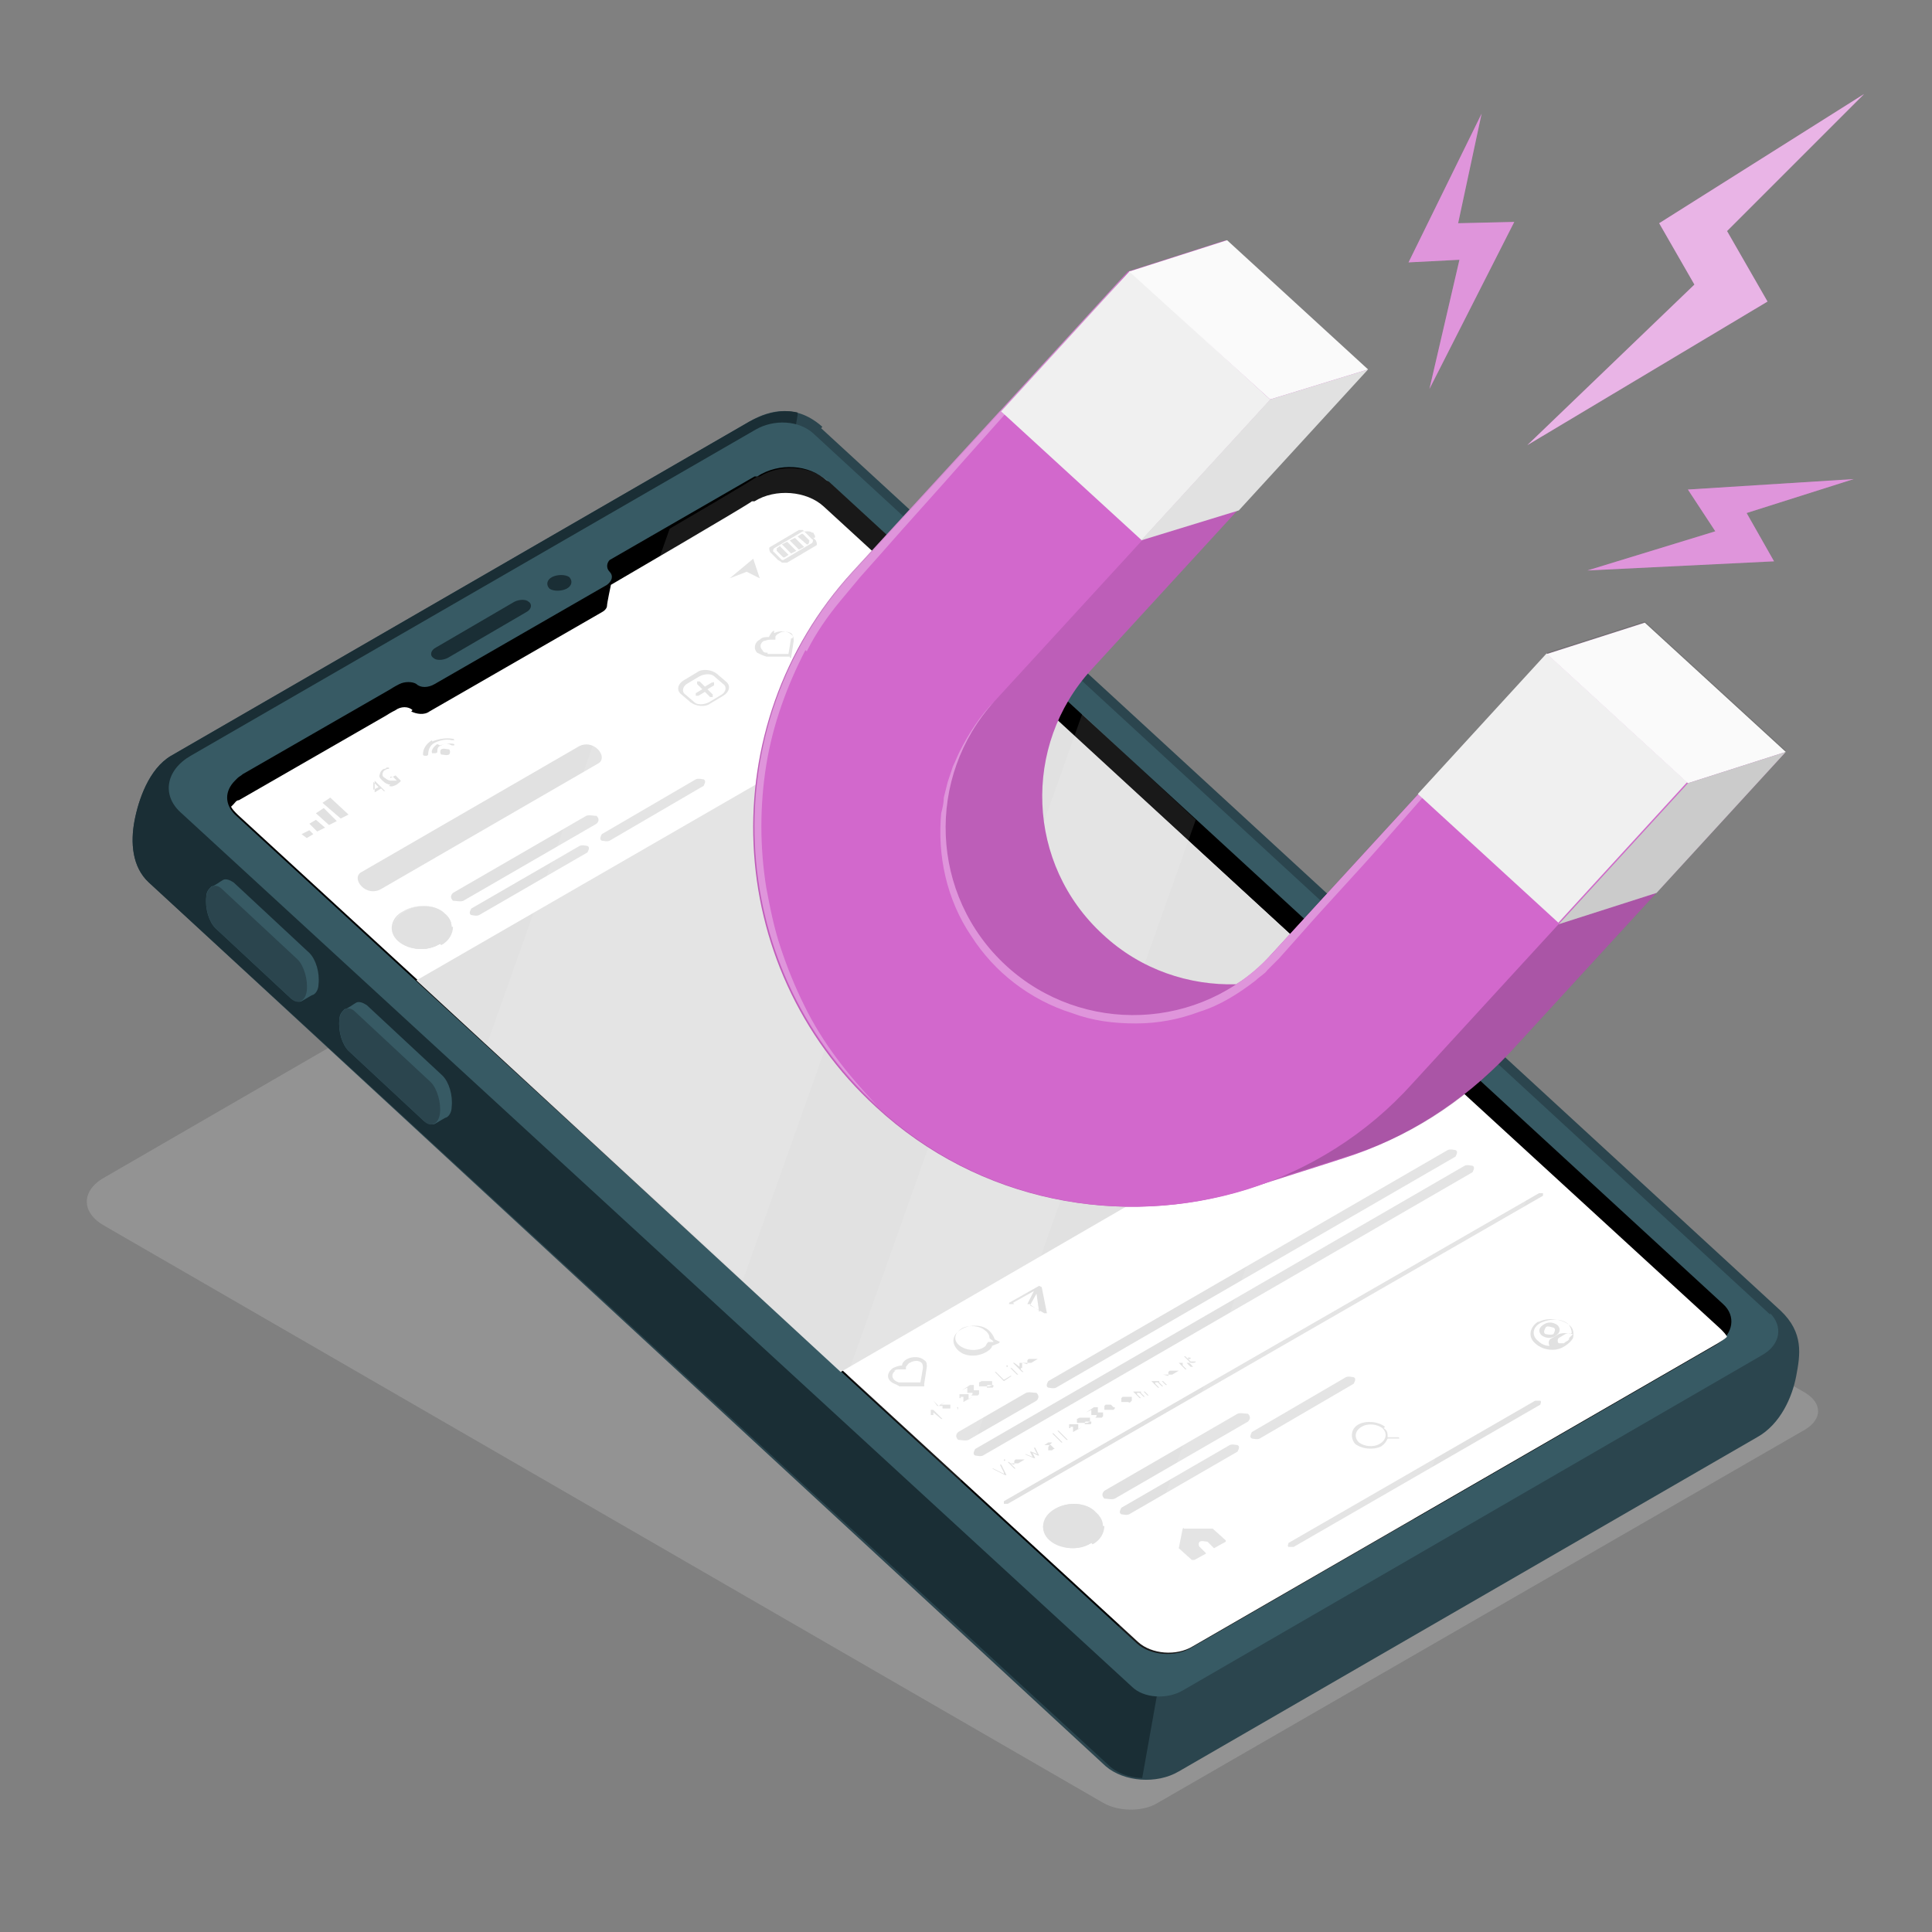 <?xml version="1.0" encoding="UTF-8"?>
<svg id="Layer_1" data-name="Layer 1" xmlns="http://www.w3.org/2000/svg" version="1.1" viewBox="0 0 148 148">
  <rect x="0" y="0" width="148" height="148" fill="#808080" stroke="none"/>
  <defs>
    <style>
      .cls-1, .cls-2, .cls-3, .cls-4, .cls-5, .cls-6, .cls-7, .cls-8, .cls-9, .cls-10, .cls-11, .cls-12 {
        stroke-width: 0px;
      }

      .cls-1, .cls-7 {
        fill: #000;
      }

      .cls-2 {
        fill: #2b454e;
      }

      .cls-3, .cls-5 {
        fill: #e1e1e1;
      }

      .cls-13 {
        opacity: .5;
      }

      .cls-4, .cls-14 {
        opacity: .3;
      }

      .cls-4, .cls-10 {
        fill: #fff;
      }

      .cls-5 {
        opacity: .2;
      }

      .cls-6 {
        fill: #f0f0f0;
      }

      .cls-7, .cls-15 {
        opacity: .1;
      }

      .cls-8 {
        fill: #d268cc;
      }

      .cls-9 {
        fill: #375a64;
      }

      .cls-11 {
        fill: #fafafa;
      }

      .cls-12 {
        fill: #1a2e35;
      }
    </style>
  </defs>
  <path id="Shadow" class="cls-5" d="M138.3,106.7L61.2,62.2c-1.3-.8-3.5-.8-4.8,0l-48.4,28c-1.8,1-1.8,2.7,0,3.7l76.5,44.2c1.2.7,3.1.7,4.2,0l49.6-28.6c1.3-.8,1.3-2,0-2.8Z"/>
  <g id="Mobile">
    <g id="Mobile-2" data-name="Mobile">
      <g>
        <path class="cls-2" d="M62.9,32.8l73.5,67.6c1.8,1.7,1.5,3.4,1.2,5-.3,1.6-1.2,3.7-3,4.7l-44.3,25.6c-1.7,1-4.2.8-5.6-.4L11.4,67.6c-1.3-1.2-1.4-3.1-1.1-4.7.3-1.6,1.1-4,2.8-5l44.3-25.6c1.7-1,3.7-1.3,5.6.4Z"/>
        <path class="cls-12" d="M60.5,34.8L15,61.1l73.8,67.8-1.3,7.3c-1,0-2-.4-2.6-1L11.4,67.6c-1.3-1.2-1.4-3.1-1.1-4.7.3-1.6,1.1-4,2.8-5l44.3-25.6c1.1-.6,2.4-1,3.7-.7,0,0,0,.2,0,.2l-.5,2.9Z"/>
      </g>
      <path class="cls-9" d="M135.6,100.7L62.3,33.2c-1.1-1-3-1.1-4.4-.3L14.6,57.9c-1.9,1.1-2.2,3-.8,4.3l72.9,67c.9.9,2.7,1,3.9.3l44.4-25.7c1.4-.8,1.6-2.2.6-3.2Z"/>
      <g>
        <g>
          <path class="cls-9" d="M33.9,82.4c.5.5.8,1.5.7,2.4,0,.4-.2.7-.4.8-.1,0-.7.4-.9.5-.2.1-.5,0-.8-.2l-5.8-5.4c-.5-.5-.8-1.5-.7-2.4,0-.4.2-.6.4-.8.2,0,.7-.4.9-.5.2-.1.5,0,.8.2l5.8,5.4Z"/>
          <path class="cls-2" d="M33,82.9l-5.8-5.4c-.5-.5-1.1-.2-1.2.6-.1.8.2,1.9.7,2.4l5.8,5.4c.5.5,1.1.2,1.2-.6.1-.8-.2-1.9-.7-2.4Z"/>
        </g>
        <g>
          <path class="cls-9" d="M23.7,73c.5.5.8,1.5.7,2.4,0,.4-.2.7-.4.8-.1,0-.7.4-.9.5-.2.1-.5,0-.8-.2l-5.8-5.4c-.5-.5-.8-1.5-.7-2.4,0-.4.2-.6.4-.8.2,0,.7-.4.9-.5.2-.1.5,0,.8.2l5.8,5.4Z"/>
          <path class="cls-2" d="M22.8,73.5l-5.8-5.4c-.5-.5-1.1-.2-1.2.6-.1.8.2,1.9.7,2.4l5.8,5.4c.5.5,1.1.2,1.2-.6.1-.8-.2-1.9-.7-2.4Z"/>
        </g>
      </g>
      <g>
        <path class="cls-1" d="M63.5,36.9l68.5,63c1,.9.8,2.3-.5,3.1l-40.2,23.2c-1.3.8-3.2.6-4.2-.3L18,62.4c-.8-.8-.8-1.8,0-2.6,0,0,.1-.1.2-.2.1-.1.3-.2.4-.3l11.3-6.5s.3-.2.7-.4c.4-.2,1-.2,1.3,0,.3.3.9.3,1.4,0l13.2-7.6c.4-.3.5-.7.2-1-.3-.3-.2-.7,0-.9,0,0,0,0,0,0l11.1-6.4h.2c1.7-1.1,4-.9,5.3.3Z"/>
        <path class="cls-10" d="M31.6,54.4c-.3-.3-.9-.3-1.3,0-.4.2-.7.4-.7.4l-11.3,6.5c-.2,0-.3.2-.4.3,0,0-.1.1-.2.2,0,0,0,0,0,0,.1.2.3.4.5.6l69,63.4c1,.9,2.9,1.1,4.2.3l40.2-23.2c.3-.2.5-.3.7-.5-.1-.2-.3-.4-.5-.6L63.1,38.8c-1.3-1.2-3.7-1.4-5.3-.4h-.2c0,.1-10.8,6.4-10.8,6.4,0,0-.3,1.4-.3,1.6,0,.2-.2.4-.4.5l-13.2,7.6c-.4.3-1,.2-1.4,0Z"/>
        <g>
          <path class="cls-12" d="M33.4,49.6l6-3.5c.4-.2.9-.2,1.1,0,.3.2.2.6-.2.8l-6,3.5c-.4.2-.9.2-1.1,0-.3-.2-.2-.6.2-.8Z"/>
          <path class="cls-12" d="M42.3,44.2c.4-.2,1-.2,1.3,0,.3.3.2.7-.2.9s-1,.2-1.3,0c-.3-.3-.2-.7.2-.9Z"/>
        </g>
      </g>
    </g>
    <g id="Feed">
      <g>
        <g>
          <path class="cls-3" d="M29.4,60.6s0,0,0,0l-.2-.2-.5.3s0,0,0,0h0c0,0,0,0,0,0,0,0,0,0,0,0v-.9s0,0,0,0c0,0,0,0,0,0h0c0,0,0,0,0,0,0,0,0,0,0,0l.6.6h.1c0,0,0,0,0,0,0,0,0,0,0,0h0c0,0,0,0,0,0,0,0,0,0,0,0h-.1c0,0,.2.2.2.2,0,0,0,0,0,0,0,0,0,0,0,0h0c0,0,0,0,0,0ZM29,60.3l-.4-.4v.6s.4-.2.4-.2Z"/>
          <path class="cls-3" d="M29.9,60.1c-.2,0-.4-.1-.6-.3-.2-.2-.3-.3-.2-.5,0-.1.1-.3.3-.4,0,0,.2,0,.2-.1,0,0,.2,0,.2,0,0,0,0,0,0,0,0,0,0,0,0,0h0c0,.1,0,.1,0,.1,0,0,0,0,0,0-.1,0-.2,0-.3.1-.1,0-.2.2-.2.3,0,.1,0,.2.2.3.1.1.3.2.4.2.1,0,.3,0,.4,0,0,0,0,0,.1,0,0,0,0,0,0,0l-.3-.3h-.2c0,.1,0,.1,0,.1,0,0,0,0,0,0h0c0,0,0,0,0,0,0,0,0,0,0,0l.4-.2s0,0,0,0c0,0,0,0,0,0l.4.4s0,0,0,0c0,0,0,0,0,0,0,.1-.2.2-.3.3-.2.1-.4.2-.6.1Z"/>
        </g>
        <g>
          <path class="cls-3" d="M34.4,57.4c.1.1.1.3,0,.4-.2.1-.4,0-.6,0-.1-.1-.1-.3,0-.4.2-.1.4,0,.6,0Z"/>
          <path class="cls-3" d="M33.5,57c-.3.2-.5.5-.4.7,0,0,0,0,.2,0h0c0,0,.2,0,.2-.1,0-.2,0-.4.3-.5.2-.1.5-.2.8,0,0,0,.2,0,.2,0h0c0,0,0-.1,0-.1-.3-.1-.8,0-1.1.1Z"/>
          <path class="cls-3" d="M33.1,56.7c-.5.3-.7.7-.7,1.1,0,0,0,.1.2.1h0c0,0,.2,0,.2-.1,0-.3.1-.7.5-.9.4-.2.9-.3,1.3-.2,0,0,.2,0,.2,0h0c0,0,0-.1-.1-.1-.5-.1-1.1,0-1.6.2Z"/>
        </g>
        <g>
          <polygon class="cls-3" points="23.5 64.2 23.1 63.9 23.7 63.6 24 63.9 23.5 64.2"/>
          <polygon class="cls-3" points="24.3 63.7 23.7 63.1 24.2 62.8 24.9 63.4 24.3 63.7"/>
          <polygon class="cls-3" points="25.2 63.2 24.2 62.3 24.8 61.9 25.8 62.9 25.2 63.2"/>
          <polygon class="cls-3" points="26.1 62.7 24.7 61.5 25.3 61.1 26.7 62.4 26.1 62.7"/>
        </g>
        <g>
          <path class="cls-3" d="M61.5,40.6c-.1,0-.2,0-.3,0l-2.2,1.3c-.1,0-.1.2,0,.4l.6.6c0,0,.2.1.3.2,0,0,.1,0,.2,0,0,0,.1,0,.2,0l2.2-1.3c.1,0,.1-.2,0-.4l-.6-.6c0,0-.2-.1-.3-.1ZM60,42.9s0,0-.1,0l-.6-.6c-.1,0-.1-.2,0-.3l2.2-1.3s0,0,0,0c0,0,0,0,0,0,0,0,0,0,.1,0l.6.6c.1,0,.1.2,0,.3l-2.2,1.3s0,0-.1,0Z"/>
          <g>
            <path class="cls-3" d="M59.7,41.8l.7.7-.3.2s0,0-.1,0l-.5-.5c0,0,0-.2,0-.2l.3-.2Z"/>
            <polygon class="cls-3" points="59.9 41.7 60.3 41.5 61 42.2 60.6 42.4 59.9 41.7"/>
            <polygon class="cls-3" points="60.5 41.4 60.9 41.2 61.6 41.9 61.2 42.1 60.5 41.4"/>
            <path class="cls-3" d="M61.5,40.9l.5.5c0,0,0,.2-.1.3h-.1c0,0-.7-.6-.7-.6l.3-.2s.1,0,.1,0Z"/>
          </g>
          <path class="cls-3" d="M61.9,40.7c0,0,.2,0,.3.1h.1c.1.2.2.3.1.4h-.1c0,0-.6-.5-.6-.5,0,0,0,0,.1,0Z"/>
        </g>
        <polygon class="cls-3" points="55.9 44.3 57.7 42.8 58.2 44.3 57.2 43.8 55.9 44.3"/>
      </g>
      <g>
        <path class="cls-3" d="M54.5,52.3l-.5.3-.4-.4s-.1,0-.2,0c0,0,0,.1,0,.2l.4.4-.5.3c0,0,0,.1,0,.2,0,0,.1,0,.2,0l.5-.3.4.4s.1,0,.2,0c0,0,0-.1,0-.2l-.4-.4.5-.3c0,0,0-.1,0-.2s-.1,0-.2,0ZM53.4,51.5l-1,.6c-.5.3-.6.8-.2,1.1l.7.6c.4.3,1.1.4,1.5.1l1-.6c.5-.3.6-.8.2-1.1l-.7-.6c-.4-.3-1.1-.4-1.5-.1ZM55.4,52.4c.3.2.2.6-.1.8l-1,.6c-.4.2-.9.2-1.1,0l-.7-.6c-.3-.2-.2-.6.1-.8l1-.6c.4-.2.9-.2,1.1,0l.7.6Z"/>
        <path class="cls-3" d="M59.3,48.3c-.2.1-.3.3-.4.5,0,0,0,0,0,0,0,0,0,0,0,0-.3,0-.5,0-.7.2-.4.2-.5.7-.2,1,.2.1.4.2.7.3h1.8c0,.1,0,.1.1.1s0,0,0,0l.2-1.3c0-.2,0-.4-.2-.5-.3-.3-.9-.3-1.3-.1ZM60.6,48.9s0,0,0,0l-.2,1.2h-1.6c0-.1,0-.1,0-.1-.2,0-.3,0-.4-.2-.2-.2-.2-.5.1-.7.1,0,.3-.1.5-.1,0,0,.1,0,.2,0,0,0,.1,0,.2,0,0,0,0,0,0-.1,0,0,0,0,0-.1,0-.1.1-.2.3-.3.3-.2.7-.1.9,0,.1.1.2.2.1.4Z"/>
        <path class="cls-3" d="M65.6,45.6v.3c0,0-.2.1-.3.1h-.4c-.1,0-.2,0-.2.1v.5c0,0,.2,0,.2,0v-.2c0,0,.2-.1.3-.1h.4c.1,0,.2,0,.2-.1v-.5c0,0-.2,0-.2,0ZM64.3,45.2c-.7.4-.8,1.1-.3,1.6.3.2.6.4,1.1.4l.3.3s0,0,.1,0,0,0,0,0c0,0,0,0,0,0l.3-.3c.1,0,.3,0,.4-.2.7-.4.8-1.1.3-1.6s-1.5-.6-2.2-.2ZM66.1,46.9c-.1,0-.2.1-.4.1,0,0,0,0,0,0l-.2.2-.2-.2s0,0-.1,0c-.4,0-.7-.1-.9-.3-.4-.4-.3-1,.2-1.3.6-.3,1.4-.3,1.8.1.4.4.3,1-.2,1.3Z"/>
      </g>
      <g>
        <path class="cls-3" d="M92.7,117.1h-2c0-.1-.1,0-.1,0l-.3,1.5s0,0,0,0l1,.9s.1,0,.2,0l.9-.5-.5-.5c-.1-.1-.1-.3,0-.4.2-.1.4,0,.6,0l.5.5.9-.5c0,0,0,0,0-.1l-1-.9s0,0,0,0Z"/>
        <path class="cls-3" d="M106.1,109.3c-.5-.4-1.4-.5-2-.2s-.7,1-.3,1.5c.5.4,1.4.5,2,.2.3-.2.4-.4.5-.6h.8c0,0,.1,0,.1,0h0c0,0,0-.1-.1-.1h-.8c0-.3,0-.5-.3-.7ZM105.7,110.6c-.5.3-1.2.2-1.6-.1-.4-.4-.3-.9.2-1.2.5-.3,1.2-.2,1.6.1.4.4.3.9-.2,1.2Z"/>
        <path class="cls-3" d="M117.9,101.2c-.7.4-.9,1.2-.3,1.7.3.3.8.5,1.3.5h0s0,0,0,0c.4,0,.7-.1,1-.3.3-.2.5-.4.6-.6,0,0,0,0,0,0,0,0,0,0,0,0h0c0,0,0,0,0,0,.1-.4,0-.8-.3-1-.6-.5-1.7-.6-2.4-.2ZM120.2,102.5s0,0,0,0c0,0,0,0,0,.1,0,0,0,0,0,0,0,0,0,0-.1.1,0,0,0,0,0,0,0,0-.2.1-.3.2,0,0,0,0,0,0,0,0-.1,0-.2,0,0,0,0,0,0,0,0,0,0,0-.2,0,0,0,0,0,0,0,0,0,0,0,0,0-.1-.1-.1-.3,0-.4l.5-.3c.2-.1.5,0,.6,0,0,0,0,0,0,0ZM120.3,102.2c-.3-.1-.6-.1-.9,0l-.5.3c-.3.1-.3.4-.2.6-.4,0-.7-.2-.9-.4-.5-.4-.4-1.1.3-1.4s1.5-.3,2,.1c.2.2.3.5.3.7ZM118.2,101.5c-.3.2-.4.5-.1.8.3.2.7.3,1.1,0,.3-.2.4-.5.1-.8-.3-.2-.7-.3-1.1,0ZM119,102.2c-.2.1-.5,0-.6,0-.2-.1-.1-.3,0-.5s.5,0,.6,0c.2.1.1.3,0,.5Z"/>
      </g>
      <g>
        <path class="cls-3" d="M70.8,106.2s0,0-.1,0h-1.8c-.3-.2-.5-.2-.7-.4-.3-.3-.2-.7.2-1,.2-.1.5-.2.7-.2,0,0,0,0,0,0,0,0,0,0,0,0,0-.2.2-.4.4-.5.4-.2,1-.2,1.3.1.2.1.2.3.2.5l-.2,1.3s0,0,0,0ZM68.6,105c-.3.2-.3.5-.1.7.1.1.3.2.4.2,0,0,0,0,0,0h1.6c0,.1.2-1.1.2-1.1,0,0,0,0,0,0,0-.1,0-.3-.1-.4-.2-.2-.6-.2-.9,0-.1,0-.2.2-.3.3,0,0,0,.1,0,.1,0,0,0,0,0,.1,0,0-.1,0-.2,0,0,0-.1,0-.2,0-.2,0-.4,0-.5.1Z"/>
        <path class="cls-3" d="M76.5,102.9l-.5.2c0,.1-.1.2-.2.3-.6.5-1.6.6-2.2.2s-.8-1.1-.2-1.6,1.6-.6,2.2-.2c.3.2.5.5.6.8l.4.2s0,0,0,0c0,0,0,0,0,0,0,0,0,0,0,0ZM75.8,102.5c0-.3-.2-.5-.5-.7-.5-.3-1.4-.3-1.8.1-.5.4-.4,1,.2,1.3.5.3,1.4.3,1.8-.1,0,0,.1-.2.2-.3,0,0,0,0,.1,0h.3c0-.1-.2-.2-.2-.2,0,0,0,0,0,0Z"/>
        <path class="cls-3" d="M79.6,98.5s0,0,0,0c0,0,0,0,0,0,0,0,0,0,0,0,0,0,0,0,0,0,0,0,0,0,0,0,0,0,0,0,0,0,0,0,0,0,0,0l-2.3,1.3h0s0,0,0,.1c0,0,0,0,.1,0h1.5c0,.1,1.1.7,1.1.7,0,0,.1,0,.2,0,0,0,0,0,0,0,0,0,0,0,0,0l-.4-2s0,0,0,0c0,0,0,0,0,0,0,0,0,0,0,0,0,0,0,0,0,0ZM77.6,99.8l1.6-.9-.5,1h-1ZM79.7,100.4l-.8-.4.5-.9.2,1.4Z"/>
        <path class="cls-3" d="M107.2,82.4l-1.8,1.1c0,0-.1.1,0,.2l1.6,1.5s.1,0,.2,0c0,0,0,0,0,0,0,0,0,0,0,0l.2-1h1.4c0,0,.2,0,.2,0,0,0,0-.1,0-.2l-1.6-1.5c0,0-.2,0-.3,0ZM108.5,83.8h-1.1c0,0-.1,0-.1,0,0,0,0,0,0,0l-.2.8-1.2-1.1,1.5-.9,1.2,1.1Z"/>
      </g>
      <polygon class="cls-3" points="107.9 79.9 64.4 105.1 31.9 75.1 75.4 50 107.9 79.9"/>
      <path class="cls-3" d="M118,107.6l-18.9,10.9c-.1,0-.3,0-.4,0h0c-.1-.1,0-.2,0-.3l18.9-10.9c.1,0,.3,0,.4,0h0c.1.1,0,.2,0,.3Z"/>
      <g>
        <path class="cls-3" d="M79.4,107.3l-5.2,3c-.2.1-.6,0-.8,0h0c-.2-.2-.2-.4,0-.6l5.2-3c.2-.1.6,0,.8,0h0c.2.2.2.4,0,.6Z"/>
        <path class="cls-3" d="M111.5,88.6l-30.6,17.7c-.2.1-.5,0-.6,0h0c-.2-.1-.1-.3,0-.5l30.6-17.7c.2-.1.5,0,.6,0h0c.2.1.1.3,0,.5Z"/>
        <path class="cls-3" d="M112.8,89.8l-37.5,21.7c-.2.1-.5,0-.6,0h0c-.2-.1-.1-.3,0-.5l37.5-21.7c.2-.1.5,0,.6,0h0c.2.1.1.3,0,.5Z"/>
        <g>
          <path class="cls-3" d="M71.3,108.4s0,0,0,0c0,0,0,0,0,0v-.4c.1,0,.1,0,.1,0,0,0,0,0,0,0h.1c0,0,0,0,0,0,0,0,0,0,0,0l.7.7s0,0,0,0c0,0,0,0,0,0h-.1c0,0,0,0,0,0,0,0,0,0,0,0l-.6-.5v.2c0,0,0,0-.1,0,0,0,0,0,0,0h-.1Z"/>
          <path class="cls-3" d="M71.9,107.7s0,0,0,0c0,0,0,0,0,0l.5-.3s0,0,0,0c0,0,0,0,0,0h0c0,0,0,0,0,0,0,0,0,0,0,0l-.4.2h.1c0,.1,0,0,0,0,0,0,0,0,0,0,0,0,.1,0,.2,0,0,0,.1,0,.2,0,0,0,.1,0,.2,0,0,0,0,0,.1,0,0,0,0,0,0,.1,0,0,0,0,0,.1,0,0,0,0,0,.1,0,0,0,0-.1,0,0,0-.1,0-.2,0,0,0-.1,0-.2,0,0,0,0,0-.1,0,0,0,0,0-.1,0,0,0,0,0,0,0s0,0,0,0h.1c0,0,0,0,0,0,0,0,0,0,0,0,0,0,0,0,0,0,0,0,0,0,0,0s0,0,0,0c0,0,0,0,0,0,0,0,0,0,0-.1,0,0,0,0,0-.1,0,0,0,0-.1,0,0,0-.1,0-.2,0,0,0,0,0,0,0,0,0,0,0,0,0,0,0,0,0,0,0,0,0,0,0,0,0h-.1c0,0,0,0,0,0,0,0,0,0,0,0l-.3-.4Z"/>
          <path class="cls-3" d="M73.3,107.8s0,0,0,0c0,0,0,0,0,0h.1c0,0,0,0,0,0,0,0,0,0,0,0,0,0,0,0,0,0v.2c0,0,0,0,0,0,0,0,0,0,0,0h0s0,0,0,0c0,0,0,0,0,0h0s-.1-.2-.1-.2Z"/>
          <path class="cls-3" d="M73.9,107s0,0,0,0c0,0,0,0,0,0,0,0,0,0-.1,0,0,0,0,0-.2,0,0,0,0,0,0,0,0,0,0,0,0,.1,0,0,0,0,0,0,0,0,0,0,0,0h-.1c0,0,0,0,0,0,0,0,0,0,0,0,0,0,0,0,0-.1,0,0,0,0,0-.1,0,0,0,0,0-.1,0,0,0,0,.1,0,0,0,.1,0,.2,0,0,0,.1,0,.2,0,0,0,.1,0,.1,0,0,0,0,0,.1,0,0,0,0,0,0,0,0,0,0,0,0,0,0,0,0,0,0,0,0,0,0,0,0,.1v.3c0,0,.3-.2.3-.2,0,0,0,0,0,0,0,0,0,0,0,0h0c0,0,0,0,0,0,0,0,0,0,0,0l-.7.4s0,0,0,0c0,0,0,0,0,0h0c0,0,0,0,0-.1,0,0,0,0,0,0v-.5Z"/>
          <path class="cls-3" d="M74.6,106.1s0,0,0,0c0,0,0,0,0,0h0c0,0,0,0,0,.1,0,0,0,0,0,0v.3s0,0,.1,0c0,0,0,0,.1,0,0,0,0,0,.1,0,0,0,0,0,.1,0,0,0,0,0,0,.1,0,0,0,0,0,.1,0,0,0,0,0,.1,0,0,0,0-.1.1,0,0-.1,0-.2,0s-.1,0-.2,0c0,0-.1,0-.1,0,0,0,0,0-.1,0,0,0,0,0,0,0,0,0,0,0,0,0h.1c0,0,0,0,0,0,0,0,0,0,0,0,0,0,0,0,0,0,0,0,0,0,0,0,0,0,0,0,0,0,0,0,0,0,0,0,0,0,0,0,.1-.1,0,0,0,0,0-.1,0,0,0,0-.1,0,0,0-.1,0-.2,0h-.1c0,0,0,0,0,0,0,0,0,0,0,0h0c0,0,0,0,0-.1,0,0,0,0,0,0v-.3s-.4.2-.4.2c0,0,0,0,0,0,0,0,0,0,0,0h0c0,0,0,0,0,0,0,0,0,0,0,0l.6-.4Z"/>
          <path class="cls-3" d="M76,105.8s0,0,0,0c0,0,0,0,0,0,0,0,0,0,0,0,0,0,0,0,0,0,0,0,0,0,0,.1,0,0,0,0,0,.1,0,0,0,0,0,.1,0,0,0,0-.2.1,0,0-.1,0-.2,0s-.1,0-.2,0c0,0-.1,0-.2,0,0,0-.1,0-.1,0,0,0,0,0-.1,0,0,0,0,0,0,0,0,0,0,0,0-.1,0,0,0,0,0-.1,0,0,0,0,0-.1,0,0,0,0,.2-.1,0,0,.1,0,.2,0,0,0,.1,0,.2,0,0,0,.1,0,.2,0,0,0,0,0,.1,0ZM75.6,106.3c0,0,.1,0,.2,0,0,0,.1,0,.2,0,0,0,.1,0,.1-.1,0,0,0,0,0-.1,0,0,0,0,0,0,0,0,0,0,0,0,0,0-.1,0-.2,0,0,0-.1,0-.2,0,0,0-.1,0-.1.1,0,0,0,0,0,.1,0,0,0,0,0,0,0,0,0,0,0,0Z"/>
          <path class="cls-3" d="M77.5,105.4s0,0,0,0c0,0,0,0,0,0h0c0,0,0,0,0,0,0,0,0,0,0,0l-.6.4s0,0,0,0c0,0,0,0,0,0l-.7-.7s0,0,0,0c0,0,0,0,0,0h.1c0,0,0,0,0,0,0,0,0,0,0,0l.6.6.5-.3Z"/>
          <path class="cls-3" d="M77.2,104.6s0,0,0,0c0,0,0,0,0,0h0c0,0,0,0,0,.1,0,0,0,0,0,0h-.1c0,0,0,0,0,0,0,0,0,0,0,0h0c0,0,0,0,0-.1,0,0,0,0,0,0h.1ZM78,105.3s0,0,0,0c0,0,0,0,0,0h-.1c0,0,0,0,0,0,0,0,0,0,0,0l-.5-.5s0,0,0,0c0,0,0,0,0,0h.1c0,0,0,0,0,0,0,0,0,0,0,0l.5.5Z"/>
          <path class="cls-3" d="M78.2,104.9l.2.2s0,0,0,0c0,0,0,0,0,0h-.1c0,0,0,0,0,0,0,0,0,0,0,0l-.7-.7s0,0,0,0c0,0,0,0,0,0h.1c0,0,0,0,0,0,0,0,0,0,0,0l.4.3v-.3c0,0,0,0,.1,0s0,0,0,0h.1c0,0,0,0,0,0,0,0,0,0,0,0,0,0,0,0,0,0s0,0,0,0v.4c-.1,0,.5,0,.5,0,0,0,0,0,0,0,0,0,0,0,0,0,0,0,0,0,0,0,0,0,0,0,0,0h-.1c0,0,0,0,0,0,0,0,0,0,0,0h-.5Z"/>
          <path class="cls-3" d="M78.7,104.5s0,0,0-.1c0,0,0,0,0-.1,0,0,0,0,0-.1,0,0,0,0,.1-.1,0,0,.1,0,.2,0,0,0,.1,0,.2,0,0,0,.1,0,.2,0s0,0,.1,0h0c0,0,0,0,0,0,0,0,0,0,0,0l-.5.3s0,0,0,0c0,0,0,0,0,0s0,0,0,0c0,0,0,0,0,0,0,0,0,0,0,0,0,0,0,0,0,0,0,0,0,0,0,0,0,0,0,0,0,0h.1c0,0,0,0,0,0,0,0,0,0,0,0,0,0,0,0,0,0,0,0,0,0,0,0,0,0,0,0,0,0,0,0,0,0-.1,0s-.1,0-.2,0c0,0-.1,0-.2,0,0,0-.1,0-.2,0,0,0-.1,0-.1,0ZM78.8,104.1s0,0,0,0c0,0,0,0,0,0,0,0,0,0,0,0,0,0,0,0,0,0l.3-.2s0,0,0,0c0,0,0,0,0,0,0,0,0,0,0,0,0,0,0,0,0,0Z"/>
          <path class="cls-3" d="M80.1,103.9s0,0,0,0c0,0,0,0,0,0,0,0,0,0,0,0,0,0,0,0-.1,0,0,0,0,0-.1,0,0,0,0,0-.1,0,0,0,0,0,0,0,0,0,0,0,0,0,0,0,0,0,0,0,0,0,0,0,0,0,0,0,0,0,0,0,0,0,0,0,.1,0,0,0,0,0,.1,0,0,0,0,0,.1,0,0,0,0,0,.1,0,0,0,0,0,0,0,0,0,0,0,0,0,0,0,0,0,0,0h-.1c0,0,0,0,0,0,0,0,0,0,0,0,0,0,0,0,0,0,0,0,0,0,0,0,0,0,0,0,0,0,0,0,0,0,0,0,0,0,0,0,0,0,0,0,0,0,0,0,0,0,0,0,0,0,0,0,0,0,.1,0,.1,0,.2,0,.2,0,0,0,.1,0,.2,0,0,0,0,0,0,0,0,0,0,0,0,0,0,0,0,0,0,0,0,0,0,0-.1,0,0,0-.1,0-.2,0,0,0,0,0-.1,0,0,0,0,0-.1,0,0,0,0,0,0,0,0,0,0,0,0,0,0,0,0,0,0,0h.1c0,0,0,0,0,0,0,0,0,0,0,0,0,0,0,0,0,0,0,0,0,0,0,0,0,0,0,0,0,0,0,0,0,0,0,0,0,0,0,0,0,0,0,0,0,0,0,0Z"/>
        </g>
        <g>
          <path class="cls-3" d="M76.9,112.8l-.3-.6s0,0,0,0c0,0,0,0,0,0h.1c0,0,0,0,0,0,0,0,0,0,0,0,0,0,0,0,0,0,0,0,0,0,0,0l.4.8s0,0,0,0c0,0,0,0,0,0h-.1c0,0,0,0,0,0,0,0,0,0,0,0l-1-.5s0,0,0,0c0,0,0,0,0,0,0,0,0,0,0,0,0,0,0,0,0,0h.1c0,0,0,0,0,0,0,0,0,0,0,0l.8.4Z"/>
          <path class="cls-3" d="M77,111.8s0,0,0,0c0,0,0,0,0,0h0c0,0,0,0,0,.1,0,0,0,0,0,0h-.1c0,0,0,0,0,0,0,0,0,0,0,0h0c0,0,0,0,0-.1,0,0,0,0,0,0h.1ZM77.8,112.5s0,0,0,0c0,0,0,0,0,0h-.1c0,0,0,0,0,0,0,0,0,0,0,0l-.5-.5s0,0,0,0c0,0,0,0,0,0h.1c0,0,0,0,0,0,0,0,0,0,0,0l.5.5Z"/>
          <path class="cls-3" d="M77.7,112.2s0,0,0-.1c0,0,0,0,0-.1,0,0,0,0,0-.1,0,0,0,0,.1-.1,0,0,.1,0,.2,0,0,0,.1,0,.2,0,0,0,.1,0,.2,0s0,0,.1,0h0c0,0,0,0,0,0,0,0,0,0,0,0l-.5.3s0,0,0,0c0,0,0,0,0,0,0,0,0,0,0,0,0,0,0,0,0,0,0,0,0,0,0,0,0,0,0,0,0,0,0,0,0,0,0,0,0,0,0,0,0,0h.1c0,0,0,0,0,0,0,0,0,0,0,0,0,0,0,0,0,0,0,0,0,0,0,0,0,0,0,0,0,0,0,0,0,0-.1,0,0,0-.1,0-.2,0,0,0-.1,0-.2,0,0,0-.1,0-.2,0,0,0-.1,0-.1,0ZM77.9,111.8s0,0,0,0,0,0,0,0c0,0,0,0,0,0,0,0,0,0,0,0l.3-.2s0,0,0,0c0,0,0,0,0,0,0,0,0,0,0,0,0,0,0,0,0,0Z"/>
          <path class="cls-3" d="M79.4,111.3l-.2-.4s0,0,0,0c0,0,0,0,0,0h.1c0,0,0,0,0,0,0,0,0,0,0,0,0,0,0,0,0,0l.3.6s0,0,0,0c0,0,0,0,0,0h-.1c0,0,0,0,0,0,0,0,0,0,0,0l-.4-.2.2.4s0,0,0,0c0,0,0,0,0,0h-.1c0,0,0,0,0,0,0,0,0,0,0,0l-.7-.3s0,0,0,0c0,0,0,0,0,0,0,0,0,0,0,0h.1c0,0,0,0,0,0,0,0,0,0,0,0l.5.2-.2-.4s0,0,0,0c0,0,0,0,0,0h.1c0,0,0,0,0,0,0,0,0,0,0,0l.5.2Z"/>
          <path class="cls-3" d="M80,110.7s0,0,0,0c0,0,0,0,0,0,0,0,0,0,0,0,0,0,0,0,.1,0,0,0,0,0,.1,0,0,0,0,0,.1,0,0,0,0,0,.1,0,0,0,0,0,.1,0l.3.3s0,0,0,0c0,0,0,0,0,0h-.1c0,0,0,0,0,0,0,0,0,0,0,0h0s0,0,0,0c0,0,0,0-.1.1,0,0,0,0-.1,0,0,0,0,0-.1,0,0,0,0,0-.1,0,0,0,0,0,0,0,0,0,0,0,0-.2,0,0,0-.1.1-.2l.2-.2s0,0-.1,0,0,0-.1,0c0,0,0,0,0,0,0,0,0,0,0,0,0,0,0,0,0,0,0,0,0,0,0,0h-.1c0,0,0,0,0,0,0,0,0,0,0,0ZM80.5,110.8s0,0,0,0c0,0,0,0,0,0,0,0,0,0,0,0,0,0,0,0,0,0h0s-.2.1-.2.1c0,0,0,0,0,0,0,0,0,0,0,0,0,0,0,0,0,0,0,0,0,0,0,0Z"/>
          <path class="cls-3" d="M81.4,110.5s0,0,0,0c0,0,0,0,0,0h-.1c0,0,0,0,0,0,0,0,0,0,0,0l-.7-.7s0,0,0,0c0,0,0,0,0,0h.1c0,0,0,0,0,0,0,0,0,0,0,0l.7.7Z"/>
          <path class="cls-3" d="M81.8,110.3s0,0,0,0c0,0,0,0,0,0h-.1c0,0,0,0,0,0,0,0,0,0,0,0l-.7-.7s0,0,0,0c0,0,0,0,0,0h.1c0,0,0,0,0,0,0,0,0,0,0,0l.7.7Z"/>
          <path class="cls-3" d="M82.3,109.3s0,0,0,0c0,0,0,0,0,0,0,0,0,0-.1,0,0,0,0,0-.2,0,0,0,0,0,0,0s0,0,0,.1c0,0,0,0,0,0,0,0,0,0,0,0h-.1c0,0,0,0,0,0,0,0,0,0,0,0,0,0,0,0,0-.1,0,0,0,0,0-.1,0,0,0,0,0-.1,0,0,0,0,.1,0,0,0,.1,0,.2,0,0,0,.1,0,.2,0,0,0,.1,0,.1,0,0,0,0,0,.1,0,0,0,0,0,0,0,0,0,0,0,0,0,0,0,0,0,0,0,0,0,0,0,0,.1v.3c0,0,.3-.2.3-.2,0,0,0,0,0,0,0,0,0,0,0,0h0c0,0,0,0,0,0,0,0,0,0,0,0l-.7.4s0,0,0,0c0,0,0,0,0,0h0c0,0,0,0,0-.1,0,0,0,0,0,0v-.5Z"/>
          <path class="cls-3" d="M83.5,108.6s0,0,0,0c0,0,0,0,0,0,0,0,0,0,0,0,0,0,0,0,0,0,0,0,0,0,0,.1,0,0,0,0,0,.1,0,0,0,0,0,.1,0,0,0,0-.2.1,0,0-.1,0-.2,0,0,0-.1,0-.2,0,0,0-.1,0-.2,0,0,0-.1,0-.1,0,0,0,0,0-.1,0,0,0,0,0,0,0,0,0,0,0,0-.1,0,0,0,0,0-.1,0,0,0,0,0-.1,0,0,0,0,.2-.1,0,0,.1,0,.2,0,0,0,.1,0,.2,0,0,0,.1,0,.2,0,0,0,0,0,.1,0ZM83.1,109.1c0,0,.1,0,.2,0,0,0,.1,0,.2,0,0,0,.1,0,.1-.1,0,0,0,0,0-.1,0,0,0,0,0,0,0,0,0,0,0,0,0,0-.1,0-.2,0,0,0-.1,0-.2,0,0,0-.1,0-.1.1,0,0,0,0,0,.1,0,0,0,0,0,0,0,0,0,0,0,0Z"/>
          <path class="cls-3" d="M84.1,107.8s0,0,0,0c0,0,0,0,0,0h0c0,0,0,0,0,.1,0,0,0,0,0,0v.3s0,0,.1,0c0,0,0,0,.1,0,0,0,0,0,.1,0,0,0,0,0,.1,0,0,0,0,0,0,.1,0,0,0,0,0,.1,0,0,0,0,0,.1,0,0,0,0-.1.1,0,0-.1,0-.2,0,0,0-.1,0-.2,0,0,0-.1,0-.1,0,0,0,0,0-.1,0,0,0,0,0,0,0,0,0,0,0,0,0h.1c0,0,0,0,0,0,0,0,0,0,0,0,0,0,0,0,0,0,0,0,0,0,0,0,0,0,0,0,0,0,0,0,0,0,0,0,0,0,0,0,.1-.1,0,0,0,0,0-.1,0,0,0,0-.1,0s-.1,0-.2,0h-.1c0,0,0,0,0,0,0,0,0,0,0,0h0c0,0,0,0,0-.1,0,0,0,0,0,0v-.3s-.4.2-.4.2c0,0,0,0,0,0,0,0,0,0,0,0h0c0,0,0,0,0,0,0,0,0,0,0,0l.6-.4Z"/>
          <path class="cls-3" d="M85.3,107.8s0,0,0,0c0,0,0,0,0,0,0,0,0,0,0,0,0,0,0,0,0,0,0,0,0,0,0,0,0,0,0,0,0,0,0,0,0,0,0,0,0,0,0,0,0,0,0,0,0,0,0,0,0,0,0,0,0,0,0,0,0,0,0,0,0,0,0,0,0,0h.1c0,0,0,0,0,0,0,0,0,0,0,0,0,0,0,0,0,0,0,0,0,0,0,0,0,0,0,0,0,.1,0,0,0,0-.1.1,0,0-.1,0-.2,0,0,0-.1,0-.2,0,0,0-.1,0-.2,0,0,0,0,0-.1,0,0,0,0,0,0,0,0,0,0,0,0,0,0,0,0,0,0-.1,0,0,0,0,0-.1,0,0,0,0,0-.1,0,0,0,0,.1-.1,0,0,.1,0,.2,0,0,0,.1,0,.2,0,0,0,0,0,.1,0,0,0,0,0,0,0,0,0,0,0,0,0,0,0,0,0,0,0h-.1c0,0,0,0,0,0,0,0,0,0,0,0,0,0,0,0,0,0,0,0,0,0,0,0,0,0,0,0,0,0,0,0,0,0,0,0,0,0,0,0,0,0,0,0,0,0,0,0,0,0,0,0,0,0s0,0,0,0Z"/>
          <path class="cls-3" d="M86,107c0,0,.1,0,.2,0,0,0,.1,0,.2,0,0,0,.1,0,.2,0s0,0,.1,0c0,0,0,0,0,0,0,0,0,0,0,0,0,0,0,0,0,0,0,0,0,0,0,0,0,0,0,0,0,.1,0,0,0,0,0,.1,0,0,0,0,0,.1,0,0,0,0-.1.1s-.1,0-.2,0c0,0-.1,0-.2,0,0,0-.1,0-.2,0,0,0,0,0-.1,0,0,0,0,0,0,0,0,0,0,0,0,0,0,0,0,0,0,0,0,0,0,0,0,0,0,0,0,0,0-.1,0,0,0,0,0-.1,0,0,0,0,0-.1,0,0,0,0,.1-.1ZM86.5,107.1s0,0,0,0c0,0,0,0,0,0,0,0,0,0,0,0,0,0,0,0,0,0,0,0,0,0,0,0,0,0,0,0,0,0,0,0,0,0,0,0,0,0,0,0,0,0,0,0,0,0,0,0,0,0,0,0,0,0,0,0,0,0,0,0,0,0,0,0,0,0,0,0,0,0,0,0,0,0,0,0,0,0,0,0,0,0,0,0,0,0,0,0,0,0,0,0,0,0,0,0,0,0,0,0,0,0s0,0,0,0c0,0,0,0,0,0,0,0,0,0,0,0,0,0,0,0,0,0,0,0,0,0,0,0,0,0,0,0,0,0Z"/>
          <path class="cls-3" d="M86.8,106.6s0,0,0,0c0,0,0,0,0,0,0,0,.1,0,.2,0,0,0,.1,0,.2,0,0,0,0,0,0,0,0,0,0,0,0,0,0,0,0,0,0,0,0,0,0,0,0,0,0,0,.1,0,.2,0,0,0,.1,0,.1,0,0,0,0,0,.1,0,0,0,0,0,.1,0l.3.3s0,0,0,0c0,0,0,0,0,0h-.1c0,0,0,0,0,0,0,0,0,0,0,0l-.3-.3c0,0,0,0-.1,0,0,0,0,0-.1,0,0,0,0,0,0,0,0,0,0,0,0,.1l.3.3s0,0,0,0c0,0,0,0,0,0h-.1c0,0,0,0,0,0,0,0,0,0,0,0l-.3-.3c0,0,0,0-.1,0,0,0,0,0-.1,0,0,0,0,0,0,0,0,0,0,0,0,.1l.3.3s0,0,0,0c0,0,0,0,0,0h-.1c0,0,0,0,0,0,0,0,0,0,0,0l-.5-.5s0,0,0,0c0,0,0,0,0,0h.1c0,0,0,0,0,0,0,0,0,0,0,0h0Z"/>
          <path class="cls-3" d="M88.2,105.8s0,0,0,0c0,0,0,0,0,0,0,0,.1,0,.2,0,0,0,.1,0,.2,0,0,0,0,0,0,0,0,0,0,0,0,0,0,0,0,0,0,0,0,0,0,0,0,0,0,0,.1,0,.2,0,0,0,.1,0,.1,0,0,0,0,0,.1,0,0,0,0,0,.1,0l.3.3s0,0,0,0c0,0,0,0,0,0h-.1c0,0,0,0,0,0,0,0,0,0,0,0l-.3-.3c0,0,0,0-.1,0,0,0,0,0-.1,0,0,0,0,0,0,0,0,0,0,0,0,.1l.3.3s0,0,0,0c0,0,0,0,0,0h-.1c0,0,0,0,0,0,0,0,0,0,0,0l-.3-.3c0,0,0,0-.1,0,0,0,0,0-.1,0,0,0,0,0,0,0,0,0,0,0,0,.1l.3.3s0,0,0,0c0,0,0,0,0,0h-.1c0,0,0,0,0,0,0,0,0,0,0,0l-.5-.5s0,0,0,0c0,0,0,0,0,0h.1c0,0,0,0,0,0,0,0,0,0,0,0h0Z"/>
          <path class="cls-3" d="M89.5,105.4s0,0,0-.1c0,0,0,0,0-.1s0,0,0-.1c0,0,0,0,.1-.1,0,0,.1,0,.2,0,0,0,.1,0,.2,0,0,0,.1,0,.2,0s0,0,.1,0h0c0,0,0,0,0,0,0,0,0,0,0,0l-.5.3s0,0,0,0c0,0,0,0,0,0,0,0,0,0,0,0,0,0,0,0,0,0,0,0,0,0,0,0,0,0,0,0,0,0,0,0,0,0,0,0,0,0,0,0,0,0h.1c0,0,0,0,0,0,0,0,0,0,0,0,0,0,0,0,0,0,0,0,0,0,0,0,0,0,0,0,0,0,0,0,0,0-.1,0,0,0-.1,0-.2,0,0,0-.1,0-.2,0,0,0-.1,0-.2,0,0,0-.1,0-.1,0ZM89.7,105s0,0,0,0,0,0,0,0c0,0,0,0,0,0,0,0,0,0,0,0l.3-.2s0,0,0,0c0,0,0,0,0,0,0,0,0,0,0,0,0,0,0,0,0,0Z"/>
          <path class="cls-3" d="M91.3,104.7s0,0,0,0c0,0,0,0,0,0h-.1c0,0,0,0,0,0,0,0,0,0,0,0l-.3-.3s0,0-.1,0c0,0-.1,0-.2,0,0,0,0,0,0,.1,0,0,0,0,0,.1l.3.3s0,0,0,0c0,0,0,0,0,0h-.1c0,0,0,0,0,0,0,0,0,0,0,0l-.5-.5s0,0,0,0c0,0,0,0,0,0h.1c0,0,0,0,0,0,0,0,0,0,0,0h0s0,0,0,0c0,0,0,0,.1,0,0,0,.1,0,.2,0,0,0,.1,0,.2,0,0,0,0,0,.1,0,0,0,0,0,.1,0l.3.3Z"/>
          <path class="cls-3" d="M91.6,104.3s0,0,0,0c0,0,0,0,.1,0h0c0,0,0,0,0,0,0,0,0,0,0,0h0c0,0,0,0,0,0,0,0,0,0,0,0h-.1c0,.1-.2.1-.3.1,0,0-.2,0-.2-.1l-.2-.2h0c0,0,0,0,0,0,0,0,0,0,0,0h0c0,0,0,0,0,0,0,0,0,0,0,0h0c0,0-.2-.2-.2-.2,0,0,0,0,0,0,0,0,0,0,0,0h.1c0,0,0,0,0,0,0,0,0,0,0,0l.2.2h.2c0-.1,0-.1,0-.1,0,0,0,0,0,0h0c0,0,0,0,0,0,0,0,0,0,0,0h-.2c0,.1.2.3.2.3Z"/>
          <path class="cls-3" d="M92.4,103.9s0,0,0,0c0,0,0,0,0,0,0,0,0,0,0,0,0,0,0,0-.1,0,0,0,0,0-.1,0,0,0,0,0-.1,0,0,0,0,0,0,0,0,0,0,0,0,0,0,0,0,0,0,0,0,0,0,0,0,0,0,0,0,0,0,0,0,0,0,0,.1,0,0,0,0,0,.1,0,0,0,0,0,.1,0,0,0,0,0,.1,0,0,0,0,0,0,0,0,0,0,0,0,0,0,0,0,0,0,0h-.1c0,0,0,0,0,0,0,0,0,0,0,0,0,0,0,0,0,0,0,0,0,0,0,0,0,0,0,0,0,0,0,0,0,0,0,0,0,0,0,0,0,0,0,0,0,0,0,0,0,0,0,0,0,0,0,0,0,0,.1,0,.1,0,.2,0,.2,0,0,0,.1,0,.2,0,0,0,0,0,0,0,0,0,0,0,0,0,0,0,0,0,0,0,0,0,0,0-.1,0,0,0-.1,0-.2,0,0,0,0,0-.1,0,0,0,0,0-.1,0,0,0,0,0,0,0,0,0,0,0,0,0,0,0,0,0,0,0h.1c0,0,0,0,0,0,0,0,0,0,0,0,0,0,0,0,0,0,0,0,0,0,0,0,0,0,0,0,0,0,0,0,0,0,0,0,0,0,0,0,0,0,0,0,0,0,0,0Z"/>
        </g>
      </g>
      <g>
        <path class="cls-3" d="M45.7,63.1l-10.2,5.9c-.2.1-.6,0-.8,0h0c-.2-.2-.2-.4,0-.6l10.2-5.9c.2-.1.6,0,.8,0h0c.2.2.2.4,0,.6Z"/>
        <path class="cls-3" d="M45,65.3l-8.3,4.8c-.2.1-.5,0-.6,0h0c-.2-.1-.1-.3,0-.5l8.3-4.8c.2-.1.5,0,.6,0h0c.2.1.1.3,0,.5Z"/>
        <path class="cls-3" d="M53.9,60.2l-7.2,4.2c-.2.1-.5,0-.6,0h0c-.2-.1-.1-.3,0-.5l7.2-4.2c.2-.1.5,0,.6,0h0c.2.1.1.3,0,.5Z"/>
      </g>
      <g>
        <path class="cls-3" d="M95.6,108.9l-10.2,5.9c-.2.1-.6,0-.8,0h0c-.2-.2-.2-.4,0-.6l10.2-5.9c.2-.1.6,0,.8,0h0c.2.2.2.4,0,.6Z"/>
        <g>
          <path class="cls-3" d="M83.9,115.8c.8.7.6,1.7-.4,2.3-1,.6-2.4.5-3.1-.2-.8-.7-.6-1.7.4-2.3,1-.6,2.4-.5,3.1.2Z"/>
          <g>
            <path class="cls-3" d="M82.4,117.1c.5-.3.6-.8.2-1.1-.4-.3-1-.4-1.5-.1-.5.3-.6.8-.2,1.1.4.3,1,.4,1.5.1Z"/>
            <path class="cls-3" d="M83.6,118.2c-.6.4-1.4.5-2.1.3,0,0,0,0,0,0,0-.2,0-.4.3-.5l1.9-1.1c.2-.1.5-.2.8,0,0,0,0,0,.1,0,0,.5-.3,1.1-.9,1.4Z"/>
          </g>
          <path class="cls-3" d="M83.6,118.2c-1,.6-2.4.5-3.2-.2-.8-.7-.6-1.8.4-2.3s2.4-.5,3.2.2c.8.7.6,1.8-.4,2.3ZM80.8,115.6c-1,.6-1.1,1.5-.4,2.2.7.7,2.1.8,3.1.2,1-.6,1.1-1.5.4-2.2-.7-.7-2.1-.8-3.1-.2Z"/>
        </g>
        <path class="cls-3" d="M94.8,111.2l-8.3,4.8c-.2.1-.5,0-.6,0h0c-.2-.1-.1-.3,0-.5l8.3-4.8c.2-.1.5,0,.6,0h0c.2.1.1.3,0,.5Z"/>
        <path class="cls-3" d="M103.7,106l-7.2,4.2c-.2.1-.5,0-.6,0h0c-.2-.1-.1-.3,0-.5l7.2-4.2c.2-.1.5,0,.6,0h0c.2.1.1.3,0,.5Z"/>
      </g>
      <path class="cls-3" d="M45.8,58.5l-16.6,9.6c-.5.3-1.1.2-1.5-.2h0c-.4-.4-.4-.9,0-1.1l16.6-9.6c.5-.3,1.1-.2,1.5.2h0c.4.4.4.9,0,1.1Z"/>
      <path class="cls-3" d="M118.2,91.6l-41,23.6c0,0-.2,0-.3,0,0,0,0-.2,0-.2l41-23.6c0,0,.2,0,.3,0,0,0,0,.2,0,.2Z"/>
      <g>
        <path class="cls-3" d="M34.1,70c.8.7.6,1.7-.4,2.3-1,.6-2.4.5-3.1-.2-.8-.7-.6-1.7.4-2.3,1-.6,2.4-.5,3.1.2Z"/>
        <g>
          <path class="cls-3" d="M32.6,71.3c.5-.3.6-.8.2-1.1-.4-.3-1-.4-1.5-.1-.5.3-.6.8-.2,1.1.4.3,1,.4,1.5.1Z"/>
          <path class="cls-3" d="M33.7,72.3c-.6.4-1.4.5-2.1.3,0,0,0,0,0,0,0-.2,0-.4.3-.5l1.9-1.1c.2-.1.5-.2.8,0,0,0,0,0,.1,0,0,.5-.3,1.1-.9,1.4Z"/>
        </g>
        <path class="cls-3" d="M33.7,72.3c-1,.6-2.4.5-3.2-.2-.8-.7-.6-1.8.4-2.3,1-.6,2.4-.5,3.2.2.8.7.6,1.8-.4,2.3ZM31,69.8c-1,.6-1.1,1.5-.4,2.2.7.7,2.1.8,3.1.2s1.1-1.5.4-2.2c-.7-.7-2.1-.8-3.1-.2Z"/>
      </g>
    </g>
    <g id="Shine" class="cls-15">
      <polygon class="cls-10" points="91.6 62.8 82.9 54.7 64.9 105.4 73.6 113.5 91.6 62.8"/>
      <path class="cls-10" d="M117.9,89.1l-14.8-13.6-17.4,49.1,1.4,1.3c1,.9,2.9,1.1,4.2.3l17-9.8,9.6-27.2Z"/>
      <path class="cls-10" d="M56.9,98.1l18-50.7-11.4-10.5c-1.3-1.2-3.7-1.4-5.3-.4h-.2c0,.1-6.7,4-6.7,4l-14,39.5,19.7,18.1Z"/>
    </g>
  </g>
  <g id="Magnet">
    <g>
      <path class="cls-8" d="M126,47.7l-7.5,2.4-21.1,23c-.8.9-1.7,1.7-2.7,2.3-3.6.1-7.3-1.1-10.2-3.8-5.9-5.4-6.2-14.5-.9-20.3l21.1-23-10.8-9.9-7.5,2.4-21.1,23c-10.8,11.8-10,30.2,1.8,41,7.9,7.3,18.8,9.3,28.4,6.3,1.2-.4,6.3-2,7.5-2.4,4.7-1.5,9-4.2,12.6-8l21.1-23-10.8-9.9Z"/>
      <path class="cls-7" d="M126,47.7l-7.5,2.4-21.1,23c-.8.9-1.7,1.7-2.7,2.3-3.6.1-7.3-1.1-10.2-3.8-5.9-5.4-6.2-14.5-.9-20.3l21.1-23-10.8-9.9-7.5,2.4-21.1,23c-10.8,11.8-10,30.2,1.8,41,7.9,7.3,18.8,9.3,28.4,6.3,1.2-.4,6.3-2,7.5-2.4,4.7-1.5,9-4.2,12.6-8l21.1-23-10.8-9.9Z"/>
      <path class="cls-7" d="M136.8,57.6l-21.1,23c-3.6,3.9-7.9,6.6-12.6,8-1.2.4-5.4,1.7-7.1,2.2,4.5-1.5,8.7-4.2,12.2-7.9l21.1-23-10.8-9.9,7.5-2.4,10.8,9.9Z"/>
    </g>
    <g>
      <path class="cls-8" d="M86.5,20.8l-21.1,23c-10.8,11.8-10,30.2,1.8,41,7.9,7.3,18.8,9.3,28.4,6.3,4.7-1.5,9.1-4.2,12.6-8.1l21.1-23-10.8-9.9-21.1,23c-5.4,5.9-14.5,6.2-20.3.9-5.9-5.4-6.2-14.5-.9-20.3l21.1-23-10.8-9.9Z"/>
      <path class="cls-4" d="M118.5,50.1s0,0,0,0l-21.1,23c-5.4,5.9-14.5,6.2-20.3.9-5.9-5.4-6.2-14.5-.9-20.3-1.1,1.1-2,2.5-2.7,3.9-.2.4-.3.7-.5,1.1l-.4,1.2-.3,1.2c0,.4-.1.8-.2,1.2-.3,3.2.4,6.6,2.3,9.4.9,1.4,2,2.6,3.3,3.6,1.3,1,2.8,1.8,4.4,2.3,1.6.6,3.2.8,4.9.8,1.7,0,3.3-.3,4.9-.9,1.6-.5,3-1.4,4.3-2.4.3-.3.7-.5.9-.8.3-.3.6-.6.9-.9l1.6-1.8c2.1-2.4,4.3-4.7,6.4-7.1,4.2-4.8,8.4-9.6,12.6-14.4h0Z"/>
      <path class="cls-4" d="M61.8,49.9c.7-1.4,1.6-2.7,2.6-3.9.5-.6,1-1.2,1.5-1.8l1.6-1.8c2.1-2.4,4.3-4.8,6.4-7.2,4.3-4.8,8.5-9.6,12.6-14.5h0s0,0,0,0l-21.1,23c-10.8,11.8-10,30.2,1.8,41-2.2-2.3-4.2-4.8-5.6-7.7-.7-1.4-1.3-2.9-1.8-4.4-.5-1.5-.8-3-1.1-4.6-.5-3.1-.5-6.3,0-9.4.5-3.1,1.6-6.1,3-8.8Z"/>
    </g>
    <g>
      <polygon class="cls-3" points="126.9 68.4 119.4 70.8 129.3 60 136.8 57.6 126.9 68.4"/>
      <rect class="cls-6" x="111.7" y="53.1" width="14.6" height="14.6" transform="translate(-6 107.3) rotate(-47.5)"/>
      <polygon class="cls-11" points="129.3 60 136.8 57.6 126 47.7 118.5 50.1 129.3 60"/>
      <polygon class="cls-7" points="126.9 68.4 119.4 70.8 129.3 60 136.8 57.6 126.9 68.4"/>
    </g>
    <g>
      <rect class="cls-6" x="79.7" y="23.8" width="14.6" height="14.6" transform="translate(5.3 74.2) rotate(-47.5)"/>
      <polygon class="cls-3" points="94.9 39.1 87.4 41.4 97.3 30.6 104.8 28.3 94.9 39.1"/>
      <polygon class="cls-11" points="97.3 30.6 104.8 28.3 94 18.4 86.5 20.8 97.3 30.6"/>
    </g>
  </g>
  <g id="Thunders">
    <g>
      <polygon class="cls-8" points="113.5 8.7 107.9 20.1 111.8 19.9 109.5 29.8 116 17 111.7 17.1 113.5 8.7"/>
      <g class="cls-14">
        <polygon class="cls-10" points="113.5 8.7 107.9 20.1 111.8 19.9 109.5 29.8 116 17 111.7 17.1 113.5 8.7"/>
      </g>
    </g>
    <g>
      <polygon class="cls-8" points="142 36.7 129.3 37.5 131.4 40.7 121.6 43.7 135.9 43 133.8 39.3 142 36.7"/>
      <g class="cls-14">
        <polygon class="cls-10" points="142 36.7 129.3 37.5 131.4 40.7 121.6 43.7 135.9 43 133.8 39.3 142 36.7"/>
      </g>
    </g>
    <g>
      <polygon class="cls-8" points="142.8 7.2 127.1 17.1 129.8 21.8 117 34.1 135.4 23.1 132.3 17.7 142.8 7.2"/>
      <g class="cls-13">
        <polygon class="cls-10" points="142.8 7.2 127.1 17.1 129.8 21.8 117 34.1 135.4 23.1 132.3 17.7 142.8 7.2"/>
      </g>
    </g>
  </g>
</svg>